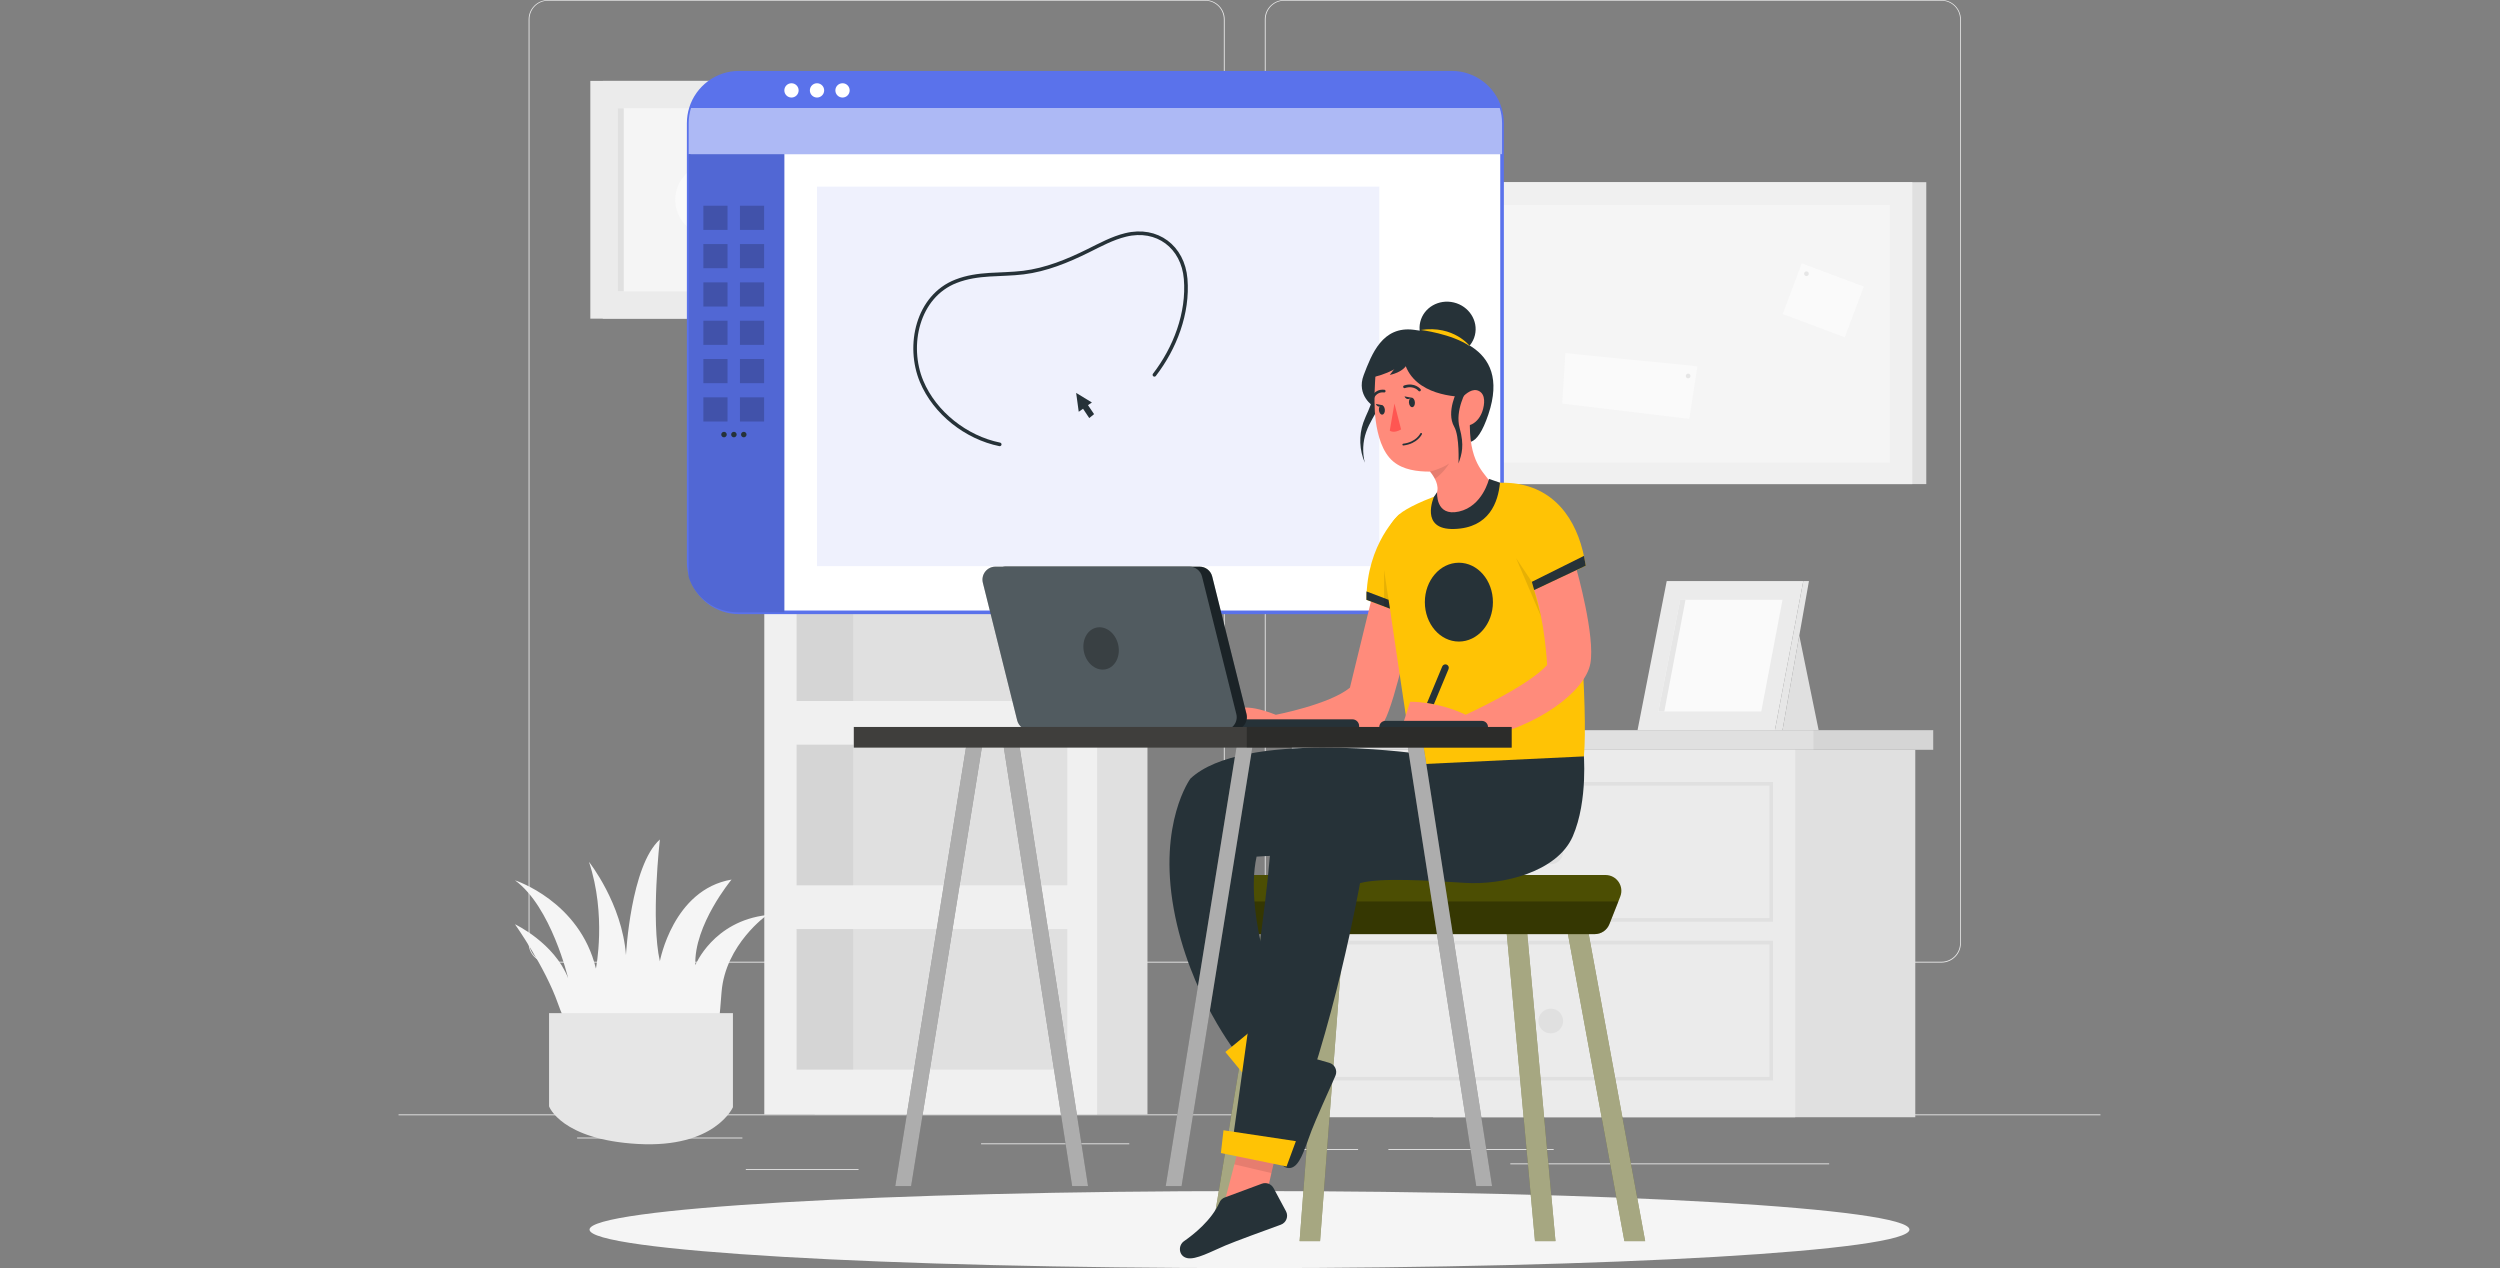 <svg width="690" height="350" viewBox="0 0 690 350" fill="none" xmlns="http://www.w3.org/2000/svg">
<rect x="0" y="0" width="690" height="350" fill="#808080" stroke="none"/>
<g clip-path="url(#clip0_2275_14313)">
<path d="M344.86 350.003C445.458 350.003 527.009 345.242 527.009 339.369C527.009 333.496 445.458 328.734 344.86 328.734C244.262 328.734 162.711 333.496 162.711 339.369C162.711 345.242 244.262 350.003 344.86 350.003Z" fill="#F5F5F5"/>
<path d="M579.723 307.578H110V307.813H579.723V307.578Z" fill="#EBEBEB"/>
<path d="M236.958 322.688H205.844V322.922H236.958V322.688Z" fill="#EBEBEB"/>
<path d="M311.686 315.578H270.773V315.813H311.686V315.578Z" fill="#EBEBEB"/>
<path d="M204.901 313.969H159.281V314.204H204.901V313.969Z" fill="#EBEBEB"/>
<path d="M374.831 317.148H342.617V317.383H374.831V317.148Z" fill="#EBEBEB"/>
<path d="M428.816 317.148H383.188V317.383H428.816V317.148Z" fill="#EBEBEB"/>
<path d="M504.851 321.109H416.844V321.344H504.851V321.109Z" fill="#EBEBEB"/>
<path d="M332.651 265.675H151.253C148.294 265.666 145.898 263.27 145.898 260.311V5.317C145.927 2.377 148.313 0.009 151.253 0H332.651C335.61 0 338.015 2.405 338.015 5.364V260.311C338.015 263.27 335.61 265.675 332.651 265.675ZM151.253 0.188C148.426 0.197 146.133 2.49 146.133 5.317V260.311C146.133 263.139 148.426 265.431 151.253 265.44H332.651C335.479 265.431 337.771 263.139 337.78 260.311V5.317C337.771 2.49 335.479 0.197 332.651 0.188H151.253Z" fill="#EBEBEB"/>
<path d="M535.857 265.675H354.45C351.491 265.666 349.095 263.27 349.086 260.311V5.317C349.114 2.377 351.51 0.009 354.45 0H535.857C538.798 0.009 541.174 2.377 541.203 5.317V260.311C541.203 263.27 538.816 265.666 535.857 265.675ZM354.45 0.188C351.622 0.197 349.33 2.49 349.321 5.317V260.311C349.33 263.139 351.622 265.431 354.45 265.44H535.857C538.685 265.431 540.977 263.139 540.987 260.311V5.317C540.977 2.49 538.685 0.197 535.857 0.188H354.45Z" fill="#EBEBEB"/>
<path d="M316.701 93.234H224.852V307.578H316.701V93.234Z" fill="#E0E0E0"/>
<path d="M302.795 93.234H210.945V307.578H302.795V93.234Z" fill="#F0F0F0"/>
<path d="M294.584 256.422H219.852V295.221H294.584V256.422Z" fill="#E0E0E0"/>
<path d="M294.584 205.539H219.852V244.348H294.584V205.539Z" fill="#E0E0E0"/>
<path d="M294.584 154.656H219.852V193.465H294.584V154.656Z" fill="#E0E0E0"/>
<path d="M294.584 103.773H219.852V142.582H294.584V103.773Z" fill="#E0E0E0"/>
<path opacity="0.05" d="M235.465 103.773H219.852V142.582H235.465V103.773Z" fill="black"/>
<path opacity="0.05" d="M235.465 154.656H219.852V193.465H235.465V154.656Z" fill="black"/>
<path opacity="0.05" d="M235.465 205.539H219.852V244.348H235.465V205.539Z" fill="black"/>
<path opacity="0.05" d="M235.465 256.422H219.852V295.221H235.465V256.422Z" fill="black"/>
<path d="M231.987 22.328H166.367V87.948H231.987V22.328Z" fill="#E0E0E0"/>
<path d="M228.55 22.328H162.93V87.948H228.55V22.328Z" fill="#EBEBEB"/>
<path d="M221.008 29.883H170.484V80.406H221.008V29.883Z" fill="#F5F5F5"/>
<path d="M172.157 29.883H170.484V80.406H172.157V29.883Z" fill="#E0E0E0"/>
<path d="M203.377 62.301C207.338 58.441 207.42 52.101 203.56 48.139C199.7 44.178 193.36 44.096 189.399 47.956C185.438 51.816 185.356 58.157 189.216 62.118C193.076 66.079 199.416 66.161 203.377 62.301Z" fill="#FAFAFA"/>
<path d="M162.763 291.688C162.763 291.688 157.577 287.217 154.007 277.014C150.428 266.802 142.133 255.097 142.133 255.097C142.133 255.097 152.983 260.198 156.807 269.987C156.807 269.987 152.129 250.202 142.133 242.969C142.133 242.969 160.001 248.709 164.473 267.328C164.473 267.328 167.451 252.542 162.556 237.867C162.556 237.867 171.707 249.357 172.768 263.608C172.768 263.608 174.046 238.929 182.125 231.695C182.125 231.695 179.57 254.035 182.125 265.309C182.125 265.309 185.742 245.524 201.91 242.762C201.91 242.762 191.482 255.313 191.914 266.38C191.914 266.38 196.809 254.251 211.699 252.551C211.699 252.551 200.209 260.64 199.148 273.82C198.086 287.01 198.086 291.05 191.059 292.966C184.032 294.882 162.763 291.688 162.763 291.688Z" fill="#F5F5F5"/>
<path d="M151.539 279.617V305.349C151.539 305.349 154.846 314.555 176.087 315.739C197.328 316.923 202.288 305.593 202.288 305.593V279.627H151.539V279.617Z" fill="#E6E6E6"/>
<path d="M528.619 206.945H395.547V308.359H528.619V206.945Z" fill="#E0E0E0"/>
<path d="M495.479 206.945H362.406V308.359H495.479V206.945Z" fill="#EBEBEB"/>
<path d="M488.86 216.328H367.164V253.897H488.86V216.328Z" stroke="#E0E0E0" stroke-miterlimit="10"/>
<path d="M488.86 260.156H367.164V297.725H488.86V260.156Z" stroke="#E0E0E0" stroke-miterlimit="10"/>
<path d="M428.012 238.516C429.895 238.516 431.422 236.989 431.422 235.105C431.422 233.222 429.895 231.695 428.012 231.695C426.128 231.695 424.602 233.222 424.602 235.105C424.602 236.989 426.128 238.516 428.012 238.516Z" fill="#E0E0E0"/>
<path d="M428.012 285.211C429.895 285.211 431.422 283.684 431.422 281.801C431.422 279.917 429.895 278.391 428.012 278.391C426.128 278.391 424.602 279.917 424.602 281.801C424.602 283.684 426.128 285.211 428.012 285.211Z" fill="#E0E0E0"/>
<path d="M533.567 201.531H356.547V206.942H533.567V201.531Z" fill="#E0E0E0"/>
<path opacity="0.05" d="M533.567 201.531H500.508V206.942H533.567V201.531Z" fill="black"/>
<path d="M531.654 50.281H384.273V133.61H531.654V50.281Z" fill="#E0E0E0"/>
<path d="M527.802 50.281H380.422V133.61H527.802V50.281Z" fill="#F0F0F0"/>
<path d="M521.602 56.578H386.172V127.722H521.602V56.578Z" fill="#F5F5F5"/>
<path d="M387.647 56.578H386.172V127.722H387.647V56.578Z" fill="#E0E0E0"/>
<path d="M514.413 79.109L497.289 72.68L492.035 86.673L509.159 93.102L514.413 79.109Z" fill="#FAFAFA"/>
<path d="M498.578 76.195C498.936 76.195 499.226 75.905 499.226 75.547C499.226 75.189 498.936 74.898 498.578 74.898C498.22 74.898 497.93 75.189 497.93 75.547C497.93 75.905 498.22 76.195 498.578 76.195Z" fill="#E6E6E6"/>
<path d="M432.046 97.453L468.477 101.117L466.251 115.603L431.172 111.404L432.046 97.453Z" fill="#FAFAFA"/>
<path d="M466.57 103.773C466.57 104.13 466.279 104.421 465.922 104.421C465.565 104.421 465.273 104.13 465.273 103.773C465.273 103.416 465.565 103.125 465.922 103.125C466.279 103.125 466.57 103.416 466.57 103.773Z" fill="#E6E6E6"/>
<path d="M451.961 201.531L460.012 160.383H497.712L489.877 201.531H451.961Z" fill="#EBEBEB"/>
<path d="M457.703 196.372L463.734 165.539H491.974L486.112 196.372H457.703Z" fill="#FAFAFA"/>
<path d="M465.2 165.539L459.347 196.372H457.703L463.734 165.539H465.2Z" fill="#E6E6E6"/>
<path d="M497.71 160.383H499.269L491.97 201.531H489.875L497.71 160.383Z" fill="#E6E6E6"/>
<path d="M496.6 175.398L501.946 201.534H491.969L496.6 175.398Z" fill="#E0E0E0"/>
<path d="M414.568 42.539V155.075C414.568 162.769 408.339 168.998 400.654 168.998H389.484V42.539H414.568Z" fill="#5A72EB"/>
<path opacity="0.8" d="M414.568 42.539V155.075C414.568 162.769 408.339 168.998 400.654 168.998H389.484V42.539H414.568Z" fill="white"/>
<path d="M414.568 33.993V155.078C414.568 162.772 408.34 169.001 400.655 169.001H204.001C197.763 169.001 192.483 164.905 190.717 159.249C190.304 157.934 190.078 156.525 190.078 155.078V33.993C190.078 32.537 190.304 31.137 190.717 29.812C192.493 24.166 197.763 20.07 204.001 20.07H400.655C406.883 20.07 412.154 24.166 413.929 29.812C414.343 31.137 414.568 32.537 414.568 33.993Z" fill="white" stroke="#5A72EB" stroke-miterlimit="10"/>
<path d="M413.931 29.812H190.719C192.494 24.166 197.765 20.07 204.003 20.07H400.657C406.885 20.07 412.156 24.166 413.931 29.812Z" fill="#5A72EB"/>
<path d="M218.449 26.922C219.539 26.922 220.422 26.039 220.422 24.949C220.422 23.86 219.539 22.977 218.449 22.977C217.36 22.977 216.477 23.86 216.477 24.949C216.477 26.039 217.36 26.922 218.449 26.922Z" fill="white"/>
<path d="M225.496 26.922C226.586 26.922 227.469 26.039 227.469 24.949C227.469 23.86 226.586 22.977 225.496 22.977C224.407 22.977 223.523 23.86 223.523 24.949C223.523 26.039 224.407 26.922 225.496 26.922Z" fill="white"/>
<path d="M234.508 24.95C234.508 26.039 233.625 26.922 232.535 26.922C231.446 26.922 230.562 26.039 230.562 24.95C230.562 23.86 231.446 22.977 232.535 22.977C233.625 22.967 234.508 23.85 234.508 24.95Z" fill="white"/>
<path d="M414.568 33.993V42.542H190.078V33.993C190.078 32.537 190.304 31.137 190.717 29.812H413.929C414.343 31.137 414.568 32.537 414.568 33.993Z" fill="#5A72EB"/>
<path opacity="0.5" d="M414.568 33.993V42.542H190.078V33.993C190.078 32.537 190.304 31.137 190.717 29.812H413.929C414.343 31.137 414.568 32.537 414.568 33.993Z" fill="white"/>
<path d="M216.486 42.539V168.998H203.691C197.302 168.998 191.891 164.902 190.078 159.246V42.539H216.486Z" fill="#5A72EB"/>
<path opacity="0.1" d="M216.486 42.539V168.998H203.691C197.302 168.998 191.891 164.902 190.078 159.246V42.539H216.486Z" fill="black"/>
<path opacity="0.1" d="M380.679 51.508H225.492V156.247H380.679V51.508Z" fill="#5A72EB"/>
<path opacity="0.2" d="M200.795 56.781H194.125V63.451H200.795V56.781Z" fill="black"/>
<path opacity="0.2" d="M210.897 56.781H204.227V63.451H210.897V56.781Z" fill="black"/>
<path d="M318.617 103.456C324.291 96.091 328.02 86.424 327.241 76.983C326.508 68.124 319.368 62.713 310.688 64.836C307.024 65.728 303.67 67.57 300.288 69.242C294.67 72.023 288.714 74.465 282.448 75.236C276.125 76.006 269.963 75.236 263.847 77.631C253.203 81.784 250.244 95.387 254.358 105.251C258.004 114.006 266.675 120.77 275.919 122.649" stroke="#263238" stroke-miterlimit="10" stroke-linecap="round" stroke-linejoin="round"/>
<path opacity="0.2" d="M200.795 67.359H194.125V74.029H200.795V67.359Z" fill="black"/>
<path opacity="0.2" d="M210.897 67.359H204.227V74.029H210.897V67.359Z" fill="black"/>
<path opacity="0.2" d="M200.795 77.938H194.125V84.608H200.795V77.938Z" fill="black"/>
<path opacity="0.2" d="M210.897 77.938H204.227V84.608H210.897V77.938Z" fill="black"/>
<path opacity="0.2" d="M200.795 88.516H194.125V95.186H200.795V88.516Z" fill="black"/>
<path opacity="0.2" d="M210.897 88.516H204.227V95.186H210.897V88.516Z" fill="black"/>
<path opacity="0.2" d="M200.795 99.086H194.125V105.756H200.795V99.086Z" fill="black"/>
<path opacity="0.2" d="M210.897 99.086H204.227V105.756H210.897V99.086Z" fill="black"/>
<path opacity="0.2" d="M200.795 109.664H194.125V116.334H200.795V109.664Z" fill="black"/>
<path opacity="0.2" d="M210.897 109.664H204.227V116.334H210.897V109.664Z" fill="black"/>
<path d="M200.584 119.941C200.584 120.354 200.246 120.702 199.823 120.702C199.401 120.702 199.062 120.363 199.062 119.941C199.062 119.518 199.401 119.18 199.823 119.18C200.246 119.18 200.584 119.518 200.584 119.941Z" fill="#263238"/>
<path d="M203.319 119.941C203.319 120.354 202.981 120.702 202.558 120.702C202.135 120.702 201.797 120.363 201.797 119.941C201.797 119.518 202.135 119.18 202.558 119.18C202.981 119.18 203.319 119.518 203.319 119.941Z" fill="#263238"/>
<path d="M206.045 119.941C206.045 120.354 205.707 120.702 205.284 120.702C204.862 120.702 204.523 120.363 204.523 119.941C204.523 119.518 204.862 119.18 205.284 119.18C205.707 119.18 206.045 119.518 206.045 119.941Z" fill="#263238"/>
<path d="M298.923 112.815L297.73 113.651L297.016 108.438L301.365 111.087L300.285 111.82L301.966 114.3L300.632 115.389L298.923 112.815Z" fill="#263238"/>
<path d="M390.049 170.124C390.049 170.124 385.268 193.253 382.008 199.171C378.748 205.09 360.194 204.817 360.194 204.817L338.68 203.737C338.68 203.737 334.584 190.331 352.133 197.283C352.133 197.283 366.93 194.436 372.576 189.805L378.494 165.539L390.049 170.124Z" fill="#FF8B7B"/>
<path d="M454.07 342.549H448.33L432.754 257.821L432.219 254.899L437.762 253.875L438.485 257.821L454.07 342.549Z" fill="#4C4E03"/>
<path opacity="0.5" d="M454.07 342.549H448.33L432.754 257.821L432.219 254.899L437.762 253.875L438.485 257.821L454.07 342.549Z" fill="white"/>
<path d="M429.317 342.546H423.653L415.874 257.818L415.047 248.799L414.859 246.798L420.468 246.281L420.703 248.799L421.529 257.818L429.317 342.546Z" fill="#4C4E03"/>
<path opacity="0.5" d="M429.317 342.546H423.653L415.874 257.818L415.047 248.799L414.859 246.798L420.468 246.281L420.703 248.799L421.529 257.818L429.317 342.546Z" fill="white"/>
<path d="M371.389 249.868L370.788 257.816L364.343 342.544H358.688L365.123 257.816L365.762 249.445L371.389 249.868Z" fill="#4C4E03"/>
<path opacity="0.5" d="M371.389 249.868L370.788 257.816L364.343 342.544H358.688L365.123 257.816L365.762 249.445L371.389 249.868Z" fill="white"/>
<path d="M355.051 250.124L353.783 257.818L339.813 342.547H334.102L348.081 257.818L349.499 249.203L355.051 250.124Z" fill="#4C4E03"/>
<path opacity="0.5" d="M355.051 250.124L353.783 257.818L339.813 342.547H334.102L348.081 257.818L349.499 249.203L355.051 250.124Z" fill="white"/>
<path d="M447.185 247.475L446.668 248.8L444.198 255.047C443.55 256.719 441.934 257.818 440.13 257.818H347.059C345.208 257.818 343.555 256.663 342.935 254.915L340.746 248.8L340.229 247.343C339.205 244.497 341.328 241.5 344.353 241.5H443.117C446.208 241.5 448.331 244.61 447.185 247.475Z" fill="#4C4E03"/>
<path opacity="0.3" d="M446.665 248.797L444.194 255.044C443.546 256.716 441.93 257.816 440.126 257.816H347.055C345.205 257.816 343.551 256.66 342.931 254.913L340.742 248.797H446.665Z" fill="black"/>
<path d="M352.416 302.819L356.813 292.832C357.339 291.63 358.682 291 359.941 291.357L366.884 293.34C368.425 293.781 369.223 295.491 368.565 296.947C366.658 301.193 363.117 309.103 362.027 311.931C360.496 315.867 359.209 320.612 357.161 321.946C357.029 322.03 356.897 322.096 356.775 322.162C354.934 323.026 352.886 321.297 353.224 319.296C353.769 315.99 354.37 309.808 352.369 304.82C352.106 304.181 352.134 303.457 352.416 302.819Z" fill="#263238"/>
<path d="M390.383 207.896C390.383 207.896 342.894 201.405 328.549 214.904C328.549 214.904 319.662 227.033 323.936 250.772C328.211 274.512 341.701 291.253 341.701 291.253L354.167 280.666C354.167 280.666 343.063 253.337 346.821 236.427L364.069 235.403L388.805 218.493L391.407 211.485L390.383 207.896Z" fill="#263238"/>
<path d="M342.846 295.999L338.195 290.352L355.237 276.336L358.459 279.69L342.846 295.999Z" fill="#FFC305"/>
<path d="M437.063 207.377C437.063 207.377 438.387 220.905 434.094 230.807C429.801 240.709 414.629 244.335 404.398 243.677C394.168 243.02 380.968 242.174 375.36 243.752C375.36 243.752 368.098 284.928 355.556 314.953L340.375 313.638C340.375 313.638 348.623 255.561 349.948 242.024C351.263 228.496 350.606 226.514 358.854 219.909C367.102 213.314 409.34 204.408 437.063 207.377Z" fill="#263238"/>
<path d="M351.686 320.392L350.248 326.677L338.195 330.895L341.699 317.508L351.686 320.392Z" fill="#FF8B7B"/>
<path d="M338.037 330.5L348.267 326.705C349.498 326.245 350.879 326.771 351.508 327.926L354.928 334.296C355.689 335.714 355.013 337.471 353.509 338.016C349.132 339.604 340.996 342.572 338.206 343.756C334.317 345.4 330.014 347.786 327.637 347.232C327.487 347.194 327.346 347.157 327.214 347.1C325.307 346.377 325.129 343.709 326.801 342.554C329.554 340.646 334.401 336.767 336.59 331.863C336.853 331.224 337.389 330.735 338.037 330.5Z" fill="#263238"/>
<path d="M390.05 211.009C390.05 211.009 383.859 170.124 382.516 160.175C381.172 150.227 382.516 145.116 386.283 141.884C390.05 138.653 407.261 131.663 418.825 133.542C430.39 135.421 436.036 145.107 437.652 156.136L434.965 157.479C434.965 157.479 438.403 195.583 437.154 208.764L390.05 211.009Z" fill="#FFC305"/>
<path d="M386.281 141.883C386.281 141.883 377.141 149.953 377.141 165.557L391.392 170.94L386.281 141.883Z" fill="#FFC305"/>
<path d="M435.16 157.281C435.16 157.281 440.337 175.582 438.937 183.144C437.547 190.707 424.61 200.853 406.704 204.235C406.704 204.235 398.747 205.625 394.172 201.849L387.211 199.857L389.203 193.685C389.203 193.685 396.568 193.487 404.525 197.264C404.525 197.264 421.632 189.504 427.006 183.539C427.006 183.539 426.405 171.401 423.427 162.843L435.16 157.281Z" fill="#FF8B7B"/>
<path d="M357.665 314.959L337.683 311.953L336.969 318.238L355.091 321.949L357.665 314.959Z" fill="#FFC305"/>
<path d="M376.266 116.658C375.025 120.228 375.185 124.258 376.698 127.716C375.984 124.925 376.115 121.929 377.073 119.214C377.975 116.64 379.572 114.375 380.775 111.933C381.977 109.49 382.785 106.653 381.987 104.042C381.827 103.525 381.442 102.924 380.906 103.018C380.484 103.083 380.258 103.544 380.108 103.948C379.695 105.019 379.084 106.155 378.924 107.292C378.802 108.185 378.962 109.068 378.793 109.979C378.351 112.327 377.045 114.413 376.266 116.658Z" fill="#263238"/>
<path d="M381.799 108.735C381.799 108.735 379.591 109.365 379.15 112.202C379.15 112.202 374.218 109.168 376.388 103.503C378.558 97.847 381.508 89.871 390.254 91.027C399 92.182 417.376 94.747 410.8 114.344C404.223 133.941 397.704 110.022 397.704 110.022L381.799 108.735Z" fill="#263238"/>
<path d="M400.957 145.29C392.981 144.792 396.363 137.915 396.729 135.369C396.889 134.242 396.513 133.105 396.034 132.175C395.433 131.001 394.681 130.165 394.681 130.165C391.187 130.165 387.316 129.695 384.554 127.384C381.454 124.801 380.214 119.981 379.706 116.158C379.237 112.654 379.321 109.074 379.509 105.504C379.537 104.978 379.575 104.462 379.603 103.954C379.725 101.906 379.857 99.886 379.923 97.895C379.923 97.895 387.654 96.194 394.569 97.773C399.679 98.938 403.268 103.184 404.818 109.854C405.353 112.156 405.645 114.739 405.673 117.604C405.804 128.709 410.154 130.653 411.854 133.923C413.536 137.182 408.951 145.76 400.957 145.29Z" fill="#FF8B7B"/>
<path d="M386.707 118.524L384.865 111.375L383.578 118.853C383.578 118.853 384.583 119.745 386.707 118.524Z" fill="#FF5652"/>
<path d="M392.226 119.75C392.226 119.75 391.051 122.258 387.312 122.709" stroke="#263238" stroke-width="0.5" stroke-miterlimit="10" stroke-linecap="round" stroke-linejoin="round"/>
<path d="M391.782 107.642C391.782 107.642 390.382 105.857 387.648 106.75" stroke="#263238" stroke-width="0.75" stroke-miterlimit="10" stroke-linecap="round" stroke-linejoin="round"/>
<path d="M388.866 111.141C388.932 111.864 389.345 112.418 389.805 112.381C390.256 112.343 390.576 111.723 390.51 111C390.444 110.276 390.031 109.722 389.571 109.76C389.12 109.797 388.81 110.417 388.866 111.141Z" fill="#263238"/>
<path d="M380.577 113.195C380.643 113.919 381.056 114.473 381.516 114.435C381.967 114.398 382.287 113.778 382.221 113.054C382.155 112.331 381.742 111.777 381.282 111.814C380.831 111.852 380.521 112.472 380.577 113.195Z" fill="#263238"/>
<path d="M379.359 104.02C384.695 102.686 387.655 100.121 387.655 100.121C390.407 109.252 402.179 109.581 405.119 109.581C403.578 102.902 399.877 98.261 394.757 97.087C387.861 95.508 379.735 97.34 379.735 97.34C379.679 99.341 379.472 101.99 379.359 104.02Z" fill="#263238"/>
<path d="M389.574 109.765L387.648 109.398C387.648 109.398 388.146 110.798 389.574 109.765Z" fill="#263238"/>
<path d="M381.66 111.851L379.734 111.484C379.734 111.494 380.232 112.884 381.66 111.851Z" fill="#263238"/>
<path d="M407.079 92.493C408.037 88.523 405.436 84.491 401.27 83.485C397.104 82.48 392.95 84.882 391.992 88.852C391.034 92.821 393.635 96.854 397.801 97.859C401.967 98.865 406.121 96.462 407.079 92.493Z" fill="#263238"/>
<path d="M385.138 101.433L383.578 103.481C383.578 103.481 387.702 102.767 388.614 99.949C389.525 97.13 386.086 99.338 386.086 99.338L385.138 101.433Z" fill="#263238"/>
<path opacity="0.1" d="M399.95 127.93C399.828 128.146 398.494 130.419 396.032 132.176C395.431 131.002 394.68 130.166 394.68 130.166C394.68 130.166 397.874 129.367 399.95 127.93Z" fill="black"/>
<path d="M378.789 109.981C378.789 109.981 379.465 107.68 382.04 107.943" stroke="#263238" stroke-width="0.75" stroke-miterlimit="10" stroke-linecap="round" stroke-linejoin="round"/>
<path d="M402.712 110.732C402.975 110.356 403.267 109.99 403.586 109.661C404.685 108.534 406.489 107.077 408.142 107.895C410.143 108.872 409.721 111.709 409.166 113.428C408.678 114.922 407.701 116.35 406.273 117.082C404.291 118.106 401.341 117.562 401.359 114.894C401.378 113.4 401.876 111.953 402.712 110.732Z" fill="#FF8B7B"/>
<path d="M404.803 107.661C404.803 107.661 401.515 113.204 402.858 118.108C404.202 123.012 403.46 125.323 402.539 127.915C402.539 127.915 402.905 120.475 401.365 117.788C399.016 113.683 402.285 107.633 402.285 107.633L404.803 107.661Z" fill="#263238"/>
<path d="M392.102 91.074C392.102 91.074 400.613 92.079 405.733 95.583C405.733 95.583 401.289 89.674 392.102 91.074Z" fill="#FFC305"/>
<path d="M287.03 201.529H340.56C342.89 201.529 344.6 199.341 344.036 197.076L334.566 159.113C334.172 157.516 332.734 156.398 331.09 156.398H277.561C275.231 156.398 273.521 158.587 274.085 160.851L283.554 198.814C283.949 200.411 285.386 201.529 287.03 201.529Z" fill="#263238"/>
<path d="M338.727 201.387H375.121V200.391C375.121 199.367 374.285 198.531 373.261 198.531H338.727V201.387Z" fill="#263238"/>
<path opacity="0.3" d="M287.03 201.529H340.56C342.89 201.529 344.6 199.341 344.036 197.076L334.566 159.113C334.172 157.516 332.734 156.398 331.09 156.398H277.561C275.231 156.398 273.521 158.587 274.085 160.851L283.554 198.814C283.949 200.411 285.386 201.529 287.03 201.529Z" fill="black"/>
<path d="M284.218 201.529H337.747C340.077 201.529 341.787 199.341 341.223 197.076L331.754 159.113C331.359 157.516 329.922 156.398 328.278 156.398H274.748C272.418 156.398 270.709 158.587 271.272 160.851L280.742 198.814C281.146 200.411 282.574 201.529 284.218 201.529Z" fill="#263238"/>
<path opacity="0.2" d="M284.218 201.529H337.747C340.077 201.529 341.787 199.341 341.223 197.076L331.754 159.113C331.359 157.516 329.922 156.398 328.278 156.398H274.748C272.418 156.398 270.709 158.587 271.272 160.851L280.742 198.814C281.146 200.411 282.574 201.529 284.218 201.529Z" fill="white"/>
<path opacity="0.3" d="M308.605 177.857C309.357 181.023 307.854 184.095 305.261 184.705C302.659 185.316 299.953 183.249 299.201 180.083C298.45 176.917 299.953 173.845 302.546 173.235C305.139 172.614 307.854 174.691 308.605 177.857Z" fill="black"/>
<path d="M271.228 204.828L251.472 327.351H247.094L266.963 204.133L271.228 204.828Z" fill="#5A5A5A"/>
<path opacity="0.5" d="M271.228 204.828L251.472 327.351H247.094L266.963 204.133L271.228 204.828Z" fill="white"/>
<path d="M300.297 327.347H295.91L276.82 204.815L281.095 204.148L300.297 327.347Z" fill="#5A5A5A"/>
<path opacity="0.5" d="M300.297 327.347H295.91L276.82 204.815L281.095 204.148L300.297 327.347Z" fill="white"/>
<path d="M345.878 204.828L326.122 327.351H321.734L341.604 204.133L345.878 204.828Z" fill="#5A5A5A"/>
<path opacity="0.5" d="M345.878 204.828L326.122 327.351H321.734L341.604 204.133L345.878 204.828Z" fill="white"/>
<path d="M411.813 327.347H407.435L388.336 204.815L392.61 204.148L411.813 327.347Z" fill="#5A5A5A"/>
<path opacity="0.5" d="M411.813 327.347H407.435L388.336 204.815L392.61 204.148L411.813 327.347Z" fill="white"/>
<path d="M417.196 200.641H235.648V206.343H417.196V200.641Z" fill="#3F3E3C"/>
<path opacity="0.3" d="M417.283 200.641H344.109V206.343H417.283V200.641Z" fill="black"/>
<path d="M410.684 200.643H380.688C380.688 199.712 381.439 198.961 382.369 198.961H409.002C409.932 198.97 410.684 199.722 410.684 200.643Z" fill="#263238"/>
<path d="M399.798 184.661L395.759 194.356C395.016 194.206 394.349 194.103 393.852 194.037L398.06 183.938C398.258 183.459 398.812 183.233 399.291 183.431C399.77 183.637 399.996 184.182 399.798 184.661Z" fill="#263238"/>
<path d="M402.652 177.07C407.841 177.07 412.047 172.199 412.047 166.191C412.047 160.183 407.841 155.312 402.652 155.312C397.464 155.312 393.258 160.183 393.258 166.191C393.258 172.199 397.464 177.07 402.652 177.07Z" fill="#263238"/>
<path d="M423.428 162.854L422.789 160.58L437.172 153.422L437.66 156.137L423.428 162.854Z" fill="#263238"/>
<path opacity="0.1" d="M422.787 160.576L418.438 154.047L425.352 170.234L422.787 160.576Z" fill="black"/>
<path d="M383.632 167.999L383.238 165.547L377.141 163.227V165.547L383.632 167.999Z" fill="#263238"/>
<path opacity="0.1" d="M383.633 168C383.511 167.531 382.008 157.281 382.008 157.281V167.39L383.633 168Z" fill="black"/>
<path d="M395.777 137.112C395.777 137.112 391.672 146.3 401.367 145.999C411.062 145.708 413.505 138.549 413.993 133.222L410.968 132.18C410.968 132.18 409.221 139.723 402.663 141.189C396.106 142.655 396.642 135.844 396.642 135.844L395.777 137.112Z" fill="#263238"/>
<path opacity="0.1" d="M340.688 321.372L350.918 323.777L351.501 321.212L341.279 319.117L340.688 321.372Z" fill="black"/>
</g>
<defs>
<clipPath id="clip0_2275_14313">
<rect width="690" height="350" fill="white"/>
</clipPath>
</defs>
</svg>
